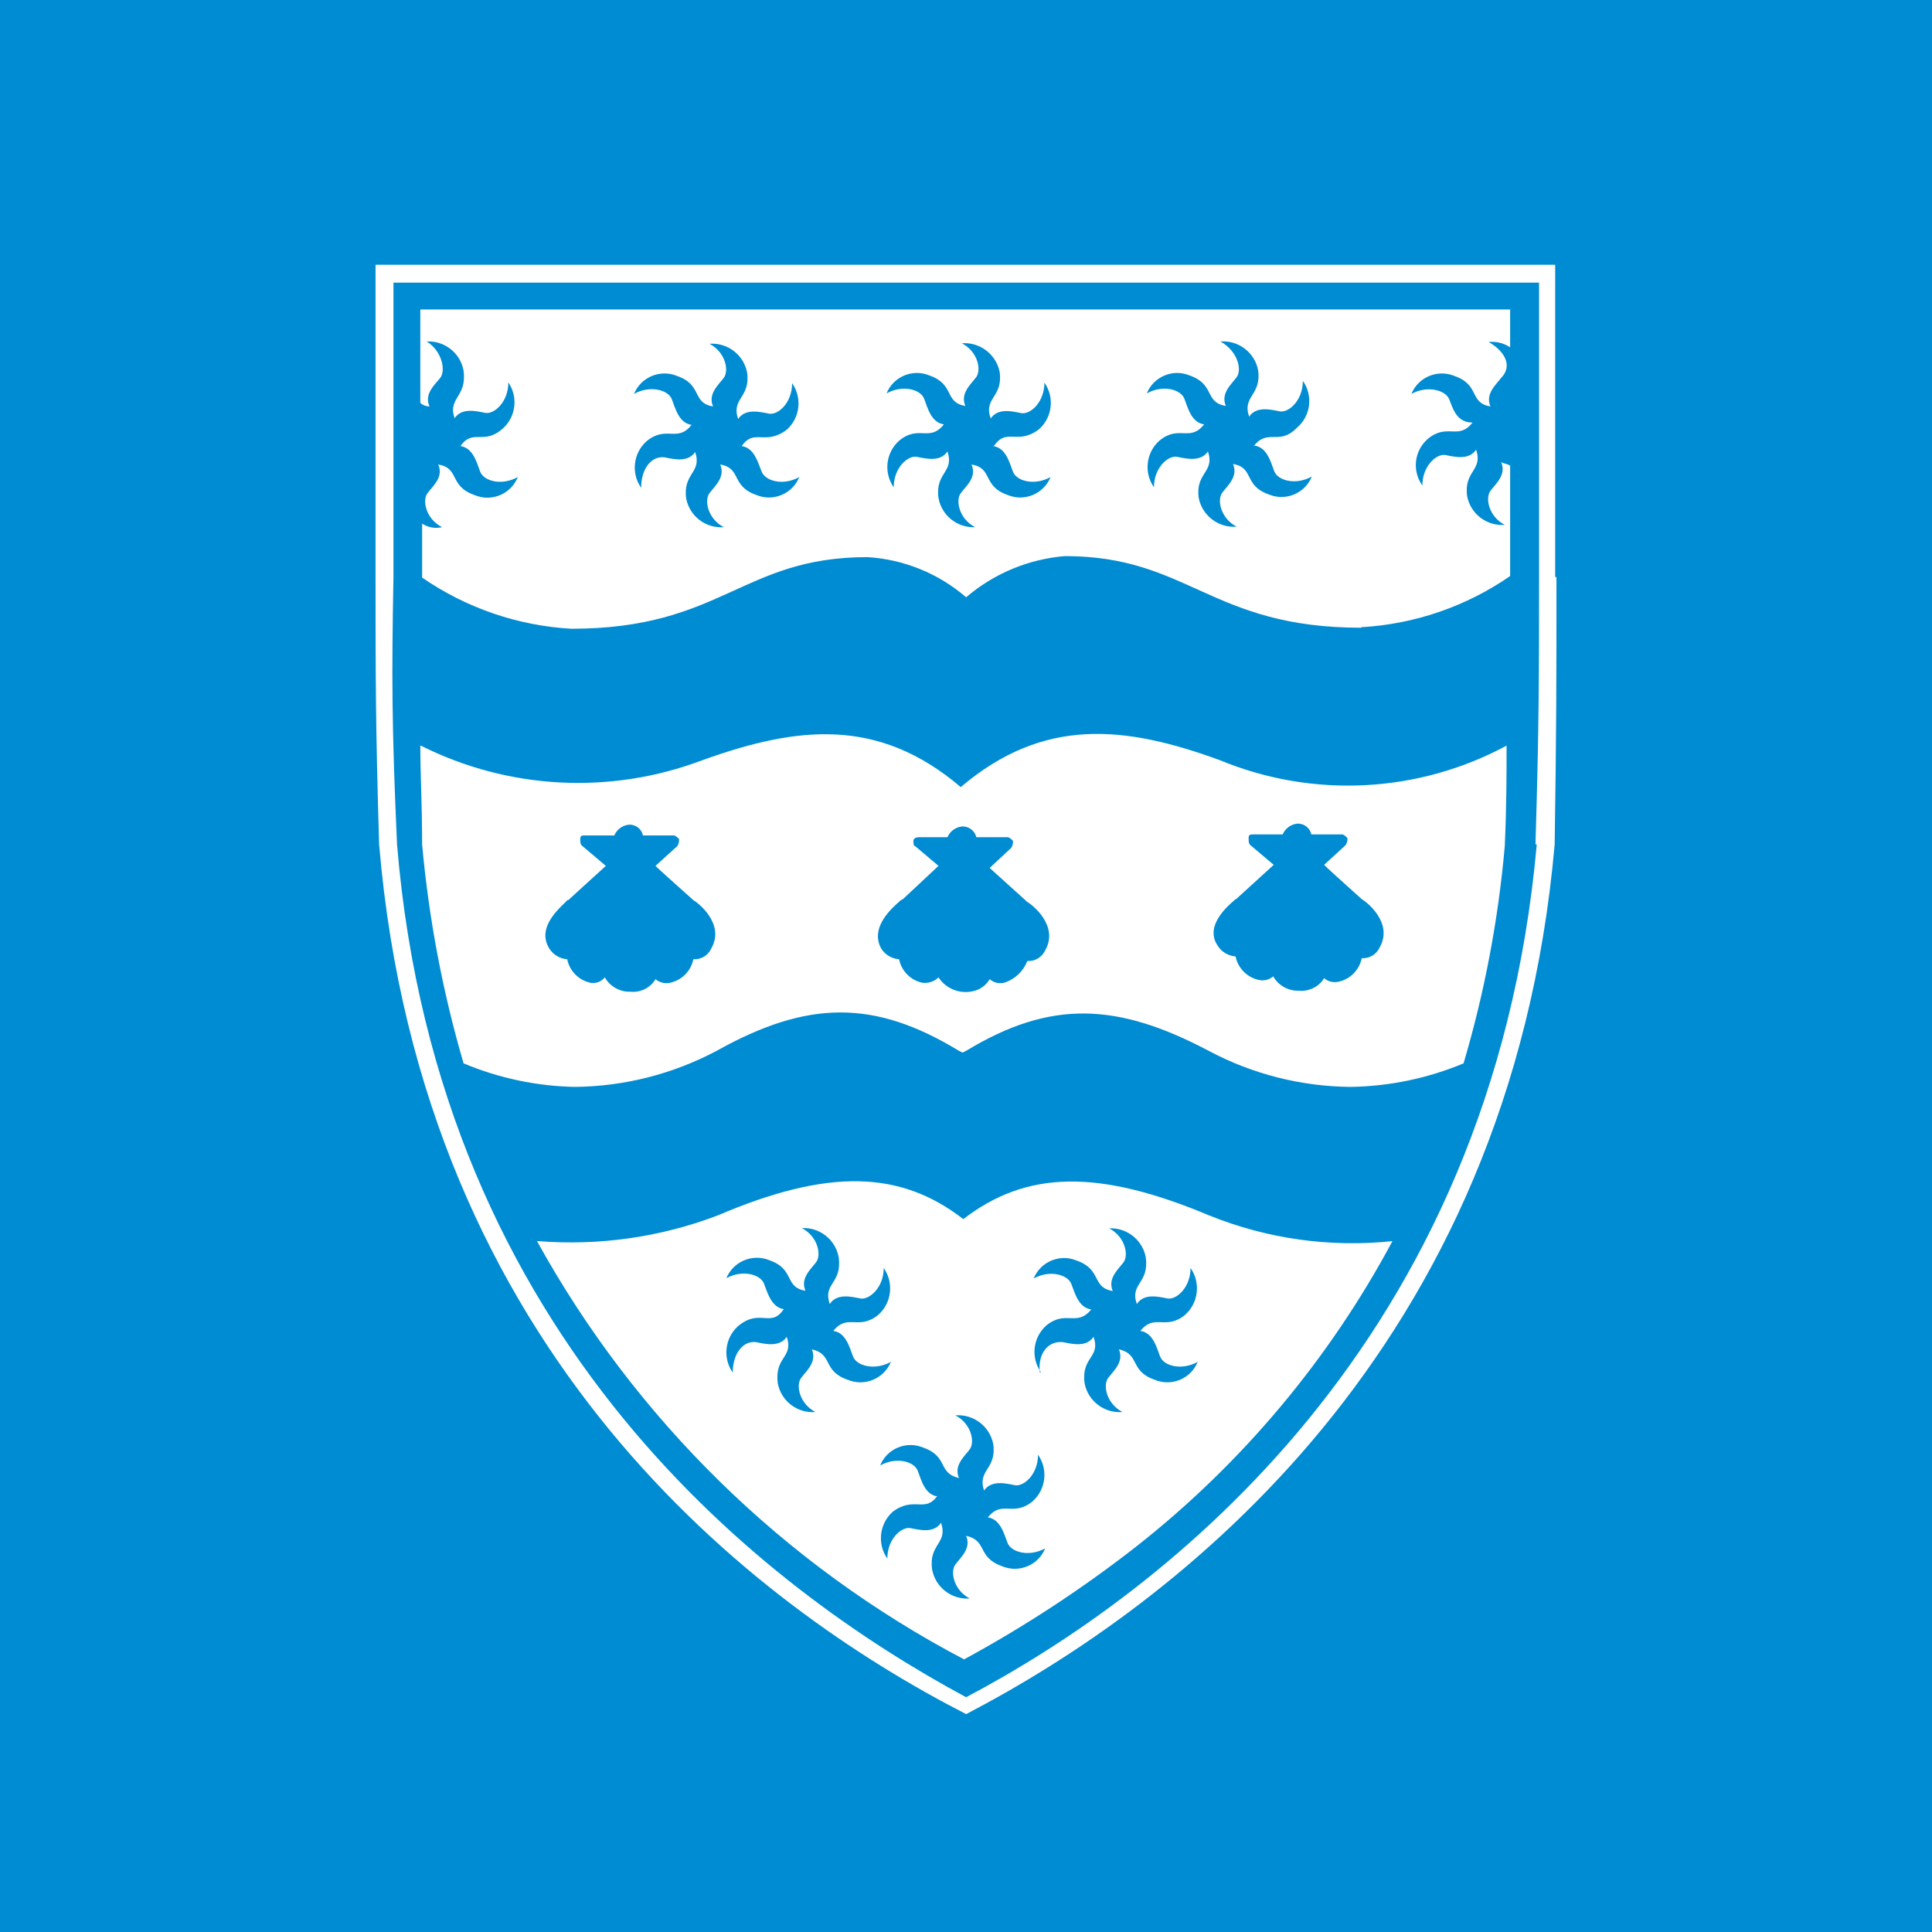 <svg width="2598" height="2598" xmlns="http://www.w3.org/2000/svg" xmlns:xlink="http://www.w3.org/1999/xlink" xml:space="preserve" overflow="hidden"><rect width="100%" height="100%" fill="#333333" stroke="none"/><defs><clipPath id="clip0"><rect x="0" y="0" width="2598" height="2598"/></clipPath></defs><g clip-path="url(#clip0)"><rect x="0" y="0" width="2598" height="2598" fill="#008CD2"/><path d="M2091.28 776.001 2091.28 356 505 356 505 773.594C505 908.778 505 975.168 509.818 1135.46 567.625 1821.02 1014.26 2158.81 1299.17 2305 1581.68 2157.78 2030.72 1817.58 2090.59 1135.46 2093 978.607 2093 911.187 2093 776.001M2066.51 1135.46C2006.63 1806.57 1564.81 2141.95 1299.17 2282.3 1033.87 2139.55 589.304 1806.57 533.905 1135.46 526.677 975.168 526.677 906.371 529.087 776.001L529.087 380.079 2069.6 380.079 2069.6 776.001C2069.6 906.371 2069.6 976.2 2064.78 1135.46M1830.46 843.423C1902.27 839.345 1971.57 815.542 2030.72 774.626L2030.72 626.37C2028.31 623.962 2023.49 623.962 2018.68 621.554 2025.9 638.41 2011.45 650.449 2004.22 660.079 1997 669.712 2001.82 694.479 2023.49 705.829 1999.3 707.674 1977.55 691.113 1972.91 667.304 1968.09 632.905 1994.59 632.905 1984.95 604.699 1975.32 619.146 1956.05 614.331 1944.01 611.922 1931.96 609.515 1912.7 626.37 1912.7 652.856 1898.57 633.254 1901.7 606.125 1919.92 590.251 1946.42 568.236 1960.87 592.66 1980.14 568.236 1958.46 568.236 1953.64 548.974 1948.82 536.934 1944.01 524.895 1919.92 517.672 1897.9 529.711 1907.22 507.044 1933.15 496.223 1955.83 505.541 1955.9 505.572 1955.98 505.602 1956.05 505.633 1990.46 517.672 1975.32 541.75 2004.22 546.567 1997 529.711 2011.45 517.672 2018.68 508.04 2033.13 493.593 2025.9 473.642 2001.82 459.883 2012 458.802 2022.24 461.36 2030.72 467.106L2030.72 416.197 565.217 416.197 565.217 541.75C568.611 544.828 573.022 546.543 577.604 546.567 570.033 529.711 584.486 517.672 592.056 508.04 599.627 498.409 594.465 471.922 573.819 459.194 597.852 457.943 619.074 474.737 623.368 498.409 628.186 534.527 601.691 534.527 611.325 562.39 620.96 547.942 640.23 552.758 652.273 555.165 664.316 557.574 683.586 540.719 683.586 514.231 696.74 533.477 693.969 559.424 677.047 575.461 650.552 599.883 636.101 575.461 619.239 599.883 636.101 602.29 640.918 621.554 645.734 634.281 650.552 647.008 674.639 653.545 696.318 641.505 687.315 664.096 661.7 675.115 639.102 666.118 638.672 665.945 638.244 665.767 637.822 665.584 603.41 653.545 618.551 629.466 589.304 624.65 596.873 641.505 582.077 653.545 574.851 663.175 567.625 672.807 572.443 697.574 594.465 708.925 585.236 711.082 575.527 709.342 567.625 704.109L567.625 776.69C626.915 817.586 696.316 841.386 768.233 845.486 970.906 845.486 997.401 749.17 1166.35 749.17 1215.35 752.111 1262.03 771.09 1299.17 803.175 1336.53 771.227 1383 751.847 1431.99 747.795 1598.53 747.795 1627.78 844.109 1830.46 844.109M997.401 599.883C1014.26 602.29 1019.08 621.554 1024.24 634.281 1029.4 647.008 1053.14 653.545 1074.82 641.505 1065.68 664.04 1040 674.902 1017.46 665.766 1017.31 665.706 1017.16 665.645 1017.01 665.584 982.604 653.545 997.401 629.466 968.496 624.65 975.722 641.505 961.271 653.545 954.045 663.175 946.819 672.807 951.635 697.574 973.314 708.925 949.117 710.77 927.374 694.209 922.732 670.4 917.914 636.001 944.409 636.001 934.776 607.795 925.14 622.241 905.871 617.427 893.827 615.018 876.623 612.611 862.171 629.466 862.171 655.952 848.376 636.265 851.48 609.377 869.397 593.348 896.237 571.332 910.689 595.755 929.958 571.332 913.097 568.925 908.281 549.662 903.463 536.934 898.645 524.207 874.215 517.672 852.536 529.711 861.858 507.044 887.792 496.223 910.468 505.541 910.541 505.572 910.617 505.602 910.689 505.633 945.098 517.672 929.958 541.75 958.863 546.567 951.635 529.711 966.088 517.672 973.314 508.04 980.54 498.409 975.722 473.642 954.045 462.29 978.241 460.445 999.985 477.006 1004.63 500.817 1009.44 535.214 982.949 535.214 992.583 563.422 1002.22 548.974 1021.49 553.79 1033.87 556.197 1046.26 558.606 1065.19 541.75 1065.19 515.263 1078.98 534.952 1075.88 561.838 1057.96 577.868 1028.71 599.883 1014.26 575.461 997.401 599.883M1335.65 599.883C1352.51 602.29 1357.32 621.554 1362.14 634.281 1366.96 647.008 1391.05 653.545 1412.72 641.505 1403.58 664.04 1377.9 674.902 1355.36 665.766 1355.21 665.706 1355.06 665.645 1354.92 665.584 1320.51 653.545 1335.65 629.466 1306.4 624.65 1313.97 641.505 1299.17 653.545 1291.95 663.175 1284.72 672.807 1289.54 697.574 1311.22 708.925 1287.31 709.998 1266.29 693.247 1262.01 669.712 1257.19 635.314 1283.69 635.314 1274.05 607.106 1264.42 621.554 1245.15 616.738 1233.11 614.331 1221.06 611.922 1201.79 628.778 1201.79 655.263 1188 635.577 1191.1 608.69 1209.02 592.66 1235.52 570.645 1249.97 595.067 1269.24 570.645 1252.37 568.236 1247.56 548.974 1242.74 536.246 1237.92 523.52 1213.84 516.983 1192.16 529.023 1201.3 506.488 1226.98 495.627 1249.52 504.763 1249.67 504.822 1249.82 504.883 1249.97 504.944 1284.38 516.983 1269.24 541.062 1298.14 545.878 1290.91 529.023 1305.37 516.983 1312.59 507.351 1319.82 497.721 1315.35 472.954 1293.32 461.603 1317.6 459.733 1339.45 476.267 1344.25 500.128 1349.07 534.527 1322.23 534.527 1332.21 562.733 1341.84 548.285 1361.11 553.101 1373.15 555.51 1385.2 557.917 1404.47 541.062 1404.47 514.576 1418.26 534.263 1415.16 561.151 1397.24 577.18 1368.33 599.195 1353.88 574.773 1337.02 599.195M1686.97 599.195C1703.83 601.603 1708.65 620.866 1713.46 633.594 1718.28 646.322 1742.37 652.856 1764.04 640.817 1754.91 663.353 1729.22 674.215 1706.68 665.077 1706.53 665.018 1706.38 664.957 1706.24 664.896 1671.83 652.856 1686.97 628.778 1658.06 623.962 1665.29 640.817 1650.84 652.856 1643.61 662.488 1636.39 672.119 1641.2 696.886 1662.88 708.237 1638.61 710.104 1616.75 693.573 1611.96 669.712 1607.14 635.314 1633.98 635.314 1624.34 607.106 1614.36 621.554 1595.09 616.738 1583.05 614.331 1571.01 611.922 1551.74 628.778 1551.74 655.263 1537.94 635.577 1541.05 608.69 1558.96 592.66 1585.46 570.645 1599.91 595.067 1619.18 570.645 1602.32 568.236 1597.5 548.974 1592.69 536.246 1587.87 523.52 1563.78 516.983 1542.1 529.023 1551.24 506.488 1576.93 495.627 1599.47 504.763 1599.62 504.822 1599.76 504.883 1599.91 504.944 1634.32 516.983 1619.18 541.062 1648.43 545.878 1641.2 529.023 1655.66 516.983 1662.88 507.351 1670.11 497.721 1665.29 472.954 1641.2 459.194 1665.4 457.35 1687.14 473.91 1691.79 497.721 1696.6 532.118 1670.11 532.118 1679.74 560.324 1689.38 545.878 1708.65 550.694 1720.69 553.101 1732.73 555.51 1752 538.655 1752 512.167 1766.14 532.201 1762.54 559.722 1743.74 575.461 1719.66 599.883 1705.2 575.461 1685.94 599.883M565.217 1002.69C565.217 1041.56 567.625 1082.49 567.625 1135.46 576.606 1235.19 595.275 1333.8 623.368 1429.91 670.81 1449.83 721.603 1460.57 773.051 1461.56 839.563 1460.9 904.943 1444.26 963.678 1413.06 1086.86 1344.26 1176.33 1344.26 1289.54 1413.06L1294.35 1415.46 1299.17 1413.06C1412.72 1344.26 1502.19 1348.04 1625.37 1413.06 1684.08 1444.34 1749.48 1460.98 1816 1461.56 1868.26 1460.81 1919.88 1450.07 1968.09 1429.91 1996.24 1334.65 2014.79 1236.82 2023.49 1137.87 2025.9 1084.9 2025.9 1041.56 2025.9 1002.69 1906.89 1066.69 1765.42 1073.88 1640.52 1022.29 1511.82 975.168 1403.09 964.161 1291.95 1058.41 1181.15 964.161 1072.41 976.2 944.409 1022.29 821.054 1068.98 683.773 1061.87 565.904 1002.69M1662.19 1209.08 1712.78 1162.98 1681.46 1136.49C1679.05 1134.09 1679.05 1131.68 1679.05 1126.86 1679.05 1122.05 1681.46 1122.05 1686.28 1122.05L1724.82 1122.05C1728.2 1114.14 1735.54 1108.63 1744.09 1107.6 1753.23 1106.89 1761.48 1113.07 1763.36 1122.05L1804.65 1122.05C1807.06 1122.05 1809.47 1124.46 1811.88 1126.86 1812.24 1130.26 1811.38 1133.67 1809.47 1136.49L1780.56 1162.98C1782.97 1165.73 1807.06 1187.4 1831.14 1209.08 1835.96 1211.48 1874.5 1240.38 1855.23 1274.09 1850.97 1283.43 1841.39 1289.17 1831.14 1288.53 1827.94 1304.38 1815.64 1316.8 1799.83 1320.18 1793.01 1321.73 1785.85 1319.94 1780.56 1315.36 1776.6 1321.97 1770.55 1327.06 1763.36 1329.81 1758.03 1332.01 1752.23 1332.84 1746.5 1332.22 1732.34 1332.67 1719.1 1325.26 1712.09 1312.96 1706.79 1317.53 1699.64 1319.32 1692.82 1317.77 1677.01 1314.39 1664.71 1301.97 1661.51 1286.13 1651.63 1285.44 1642.68 1280.07 1637.42 1271.68 1617.81 1242.78 1656.69 1213.89 1661.51 1209.08M1214.18 1209.08 1262.01 1164.36 1230.7 1137.87C1228.29 1137.87 1228.29 1133.06 1228.29 1130.65 1228.29 1128.24 1230.7 1125.83 1235.52 1125.83L1274.05 1125.83C1277.43 1117.92 1284.78 1112.41 1293.32 1111.38 1302.5 1110.79 1310.78 1116.89 1312.94 1125.83L1354.92 1125.83C1357.32 1125.83 1359.73 1128.24 1362.14 1130.65 1362.5 1134.04 1361.65 1137.45 1359.73 1140.28L1330.83 1167.11 1381.41 1212.86C1386.23 1215.27 1424.77 1244.16 1405.5 1277.87 1401.24 1287.21 1391.66 1292.96 1381.41 1292.32 1375.99 1306.34 1364.45 1317.1 1350.1 1321.56 1343.28 1323.1 1336.12 1321.32 1330.83 1316.74 1326.96 1323.29 1321.03 1328.37 1313.97 1331.19 1294.84 1338.42 1273.25 1331.42 1262.01 1314.33 1256.25 1319.89 1248.28 1322.55 1240.33 1321.56 1224.52 1318.18 1212.22 1305.75 1209.02 1289.91 1199.14 1289.22 1190.19 1283.85 1184.93 1275.46 1167.73 1244.16 1206.61 1215.27 1211.43 1210.45M764.104 1210.45 814.686 1164.36 783.374 1137.87C780.277 1135.46 780.277 1133.06 780.277 1128.24 780.277 1123.42 782.685 1123.42 787.503 1123.42L826.041 1123.42C829.422 1115.51 836.766 1110.01 845.31 1108.98 854.453 1108.26 862.704 1114.45 864.579 1123.42L905.871 1123.42C908.281 1123.42 910.689 1125.83 913.097 1128.24 913.458 1131.63 912.606 1135.05 910.689 1137.87L881.44 1164.36C883.849 1167.11 908.281 1188.78 932.366 1210.45 937.184 1212.86 975.722 1241.75 956.453 1275.46 952.193 1284.8 942.615 1290.55 932.366 1289.91 929.163 1305.75 916.862 1318.18 901.053 1321.56 894.124 1323.05 886.891 1321.27 881.44 1316.74 877.572 1323.29 871.643 1328.37 864.579 1331.19 859.249 1333.39 853.451 1334.22 847.72 1333.6 833.563 1334.05 820.32 1326.63 813.309 1314.33 808.674 1320.06 801.299 1322.82 794.04 1321.56 778.232 1318.18 765.932 1305.75 762.727 1289.91 752.85 1289.22 743.898 1283.85 738.64 1275.46 719.027 1244.16 760.319 1215.27 762.727 1210.45M722.124 1668.98C854.395 1908.58 1054.07 2104.12 1296.42 2231.39 1377.8 2187.2 1455.37 2136.35 1528.34 2079.35 1670.14 1967.76 1787.29 1828.04 1872.44 1668.98 1788.85 1677.79 1704.37 1665.98 1626.41 1634.58 1476.73 1571.63 1380.03 1574.04 1295.39 1639.4 1211.08 1574.04 1114.39 1570.6 964.711 1634.58 887.954 1663.71 805.691 1675.46 723.845 1668.98M1399.65 1845.1C1385.85 1825.41 1388.96 1798.52 1406.88 1782.49 1433.37 1760.82 1447.82 1784.9 1467.44 1760.82 1450.23 1758.41 1445.41 1738.81 1440.6 1726.42 1435.78 1714.04 1411.69 1707.16 1390.01 1719.2 1399.15 1696.67 1424.84 1685.8 1447.38 1694.94 1447.53 1695 1447.67 1695.06 1447.82 1695.12 1482.23 1707.16 1467.44 1731.24 1496.34 1736.05 1489.11 1719.2 1503.56 1707.16 1510.79 1697.53 1518.02 1687.9 1513.2 1663.13 1491.52 1651.78 1515.32 1650.68 1536.3 1667.25 1540.73 1690.65 1545.54 1726.77 1519.05 1725.05 1528.68 1753.6 1538.32 1738.81 1557.59 1743.62 1569.63 1746.03 1581.68 1748.44 1600.94 1731.58 1600.94 1705.1 1614.78 1724.89 1611.68 1751.9 1593.72 1768.05 1567.22 1789.72 1552.77 1765.64 1533.5 1789.72 1550.36 1792.12 1555.18 1811.39 1560 1824.11 1564.81 1836.84 1588.9 1843.38 1610.58 1831.34 1601.44 1853.87 1575.76 1864.73 1553.21 1855.6 1553.07 1855.54 1552.92 1855.48 1552.77 1855.42 1518.36 1843.38 1533.5 1821.02 1504.6 1814.48 1511.82 1831.34 1497.37 1843.38 1490.15 1853.01 1482.92 1862.64 1487.74 1887.41 1509.41 1898.76 1485.09 1900.79 1463.15 1884.18 1458.49 1860.23 1453.67 1824.11 1480.51 1825.83 1470.53 1797.63 1460.9 1812.07 1441.63 1807.26 1429.58 1804.85 1410.32 1802.44 1395.18 1819.3 1398.27 1845.79M1260.63 2012.27C1243.77 2009.86 1238.96 1990.6 1234.14 1977.87 1229.32 1965.15 1205.23 1958.61 1183.56 1970.65 1192.69 1948.12 1218.38 1937.25 1240.92 1946.39 1241.07 1946.45 1241.22 1946.51 1241.37 1946.57 1275.77 1958.61 1260.63 1980.97 1289.54 1987.51 1282.31 1970.65 1296.76 1958.61 1303.99 1948.98 1311.22 1939.35 1306.4 1914.58 1284.72 1903.23 1309 1901.36 1330.85 1917.89 1335.65 1941.76 1340.46 1976.15 1313.97 1976.15 1323.26 2004.36 1333.24 1989.91 1352.51 1994.73 1364.55 1997.14 1376.59 1999.55 1395.86 1982.69 1395.86 1956.2 1409.66 1975.89 1406.55 2002.78 1388.64 2018.81 1362.14 2040.48 1347.69 2016.4 1328.42 2040.48 1345.28 2042.89 1350.1 2062.49 1354.92 2074.88 1359.73 2087.26 1383.82 2094.14 1405.5 2082.1 1396.36 2104.63 1370.67 2115.5 1348.13 2106.36 1347.98 2106.3 1347.84 2106.24 1347.69 2106.18 1313.28 2094.14 1328.42 2071.78 1299.17 2065.24 1306.4 2082.1 1291.95 2094.14 1284.72 2103.77 1277.49 2113.4 1282.31 2138.17 1303.99 2149.52 1279.58 2151.32 1257.74 2134.39 1253.41 2110.31 1248.59 2075.91 1275.09 2075.91 1265.45 2047.7 1255.82 2062.15 1236.55 2057.33 1224.5 2054.93 1212.46 2052.52 1193.19 2069.37 1193.19 2095.86 1179.35 2076.06 1182.45 2049.06 1200.42 2032.91 1229.32 2011.24 1243.77 2035.32 1260.63 2011.24M1054.18 1760.48C1037.31 1758.07 1032.15 1738.46 1027.34 1726.08 1022.52 1713.7 998.433 1706.82 976.754 1718.86 986.077 1696.19 1012.01 1685.37 1034.69 1694.68 1034.76 1694.71 1034.84 1694.75 1034.91 1694.78 1069.32 1706.82 1054.18 1730.9 1083.08 1735.71 1075.86 1718.86 1090.31 1706.82 1097.53 1697.18 1104.76 1687.55 1099.94 1662.79 1078.26 1651.43 1102.29 1650.18 1123.52 1666.98 1127.81 1690.65 1132.63 1726.77 1106.14 1725.05 1115.77 1753.6 1125.4 1738.81 1144.67 1743.62 1156.72 1746.03 1168.76 1748.44 1188.37 1731.58 1188.37 1705.1 1202.21 1724.89 1199.11 1751.9 1181.15 1768.05 1154.31 1789.72 1139.86 1765.64 1120.59 1789.72 1137.45 1792.12 1142.26 1811.39 1147.08 1824.11 1151.9 1836.84 1176.33 1843.38 1198.01 1831.34 1188.69 1854 1162.75 1864.82 1140.08 1855.51 1140 1855.48 1139.93 1855.45 1139.86 1855.42 1105.45 1843.38 1120.59 1821.02 1091.68 1814.48 1098.91 1831.34 1084.46 1843.38 1077.23 1853.01 1070.01 1862.64 1074.82 1887.41 1096.5 1898.76 1072.26 1900.76 1050.42 1884.13 1045.92 1860.23 1041.1 1824.11 1067.6 1825.83 1057.96 1797.63 1048.33 1812.07 1028.71 1807.26 1017.01 1804.85 999.809 1802.44 985.357 1819.3 985.357 1845.79 971.562 1826.1 974.666 1799.21 992.583 1783.18 1021.49 1759.1 1036.28 1785.59 1053.14 1761.51" fill="#FFFFFF" fill-rule="evenodd"/></g></svg>